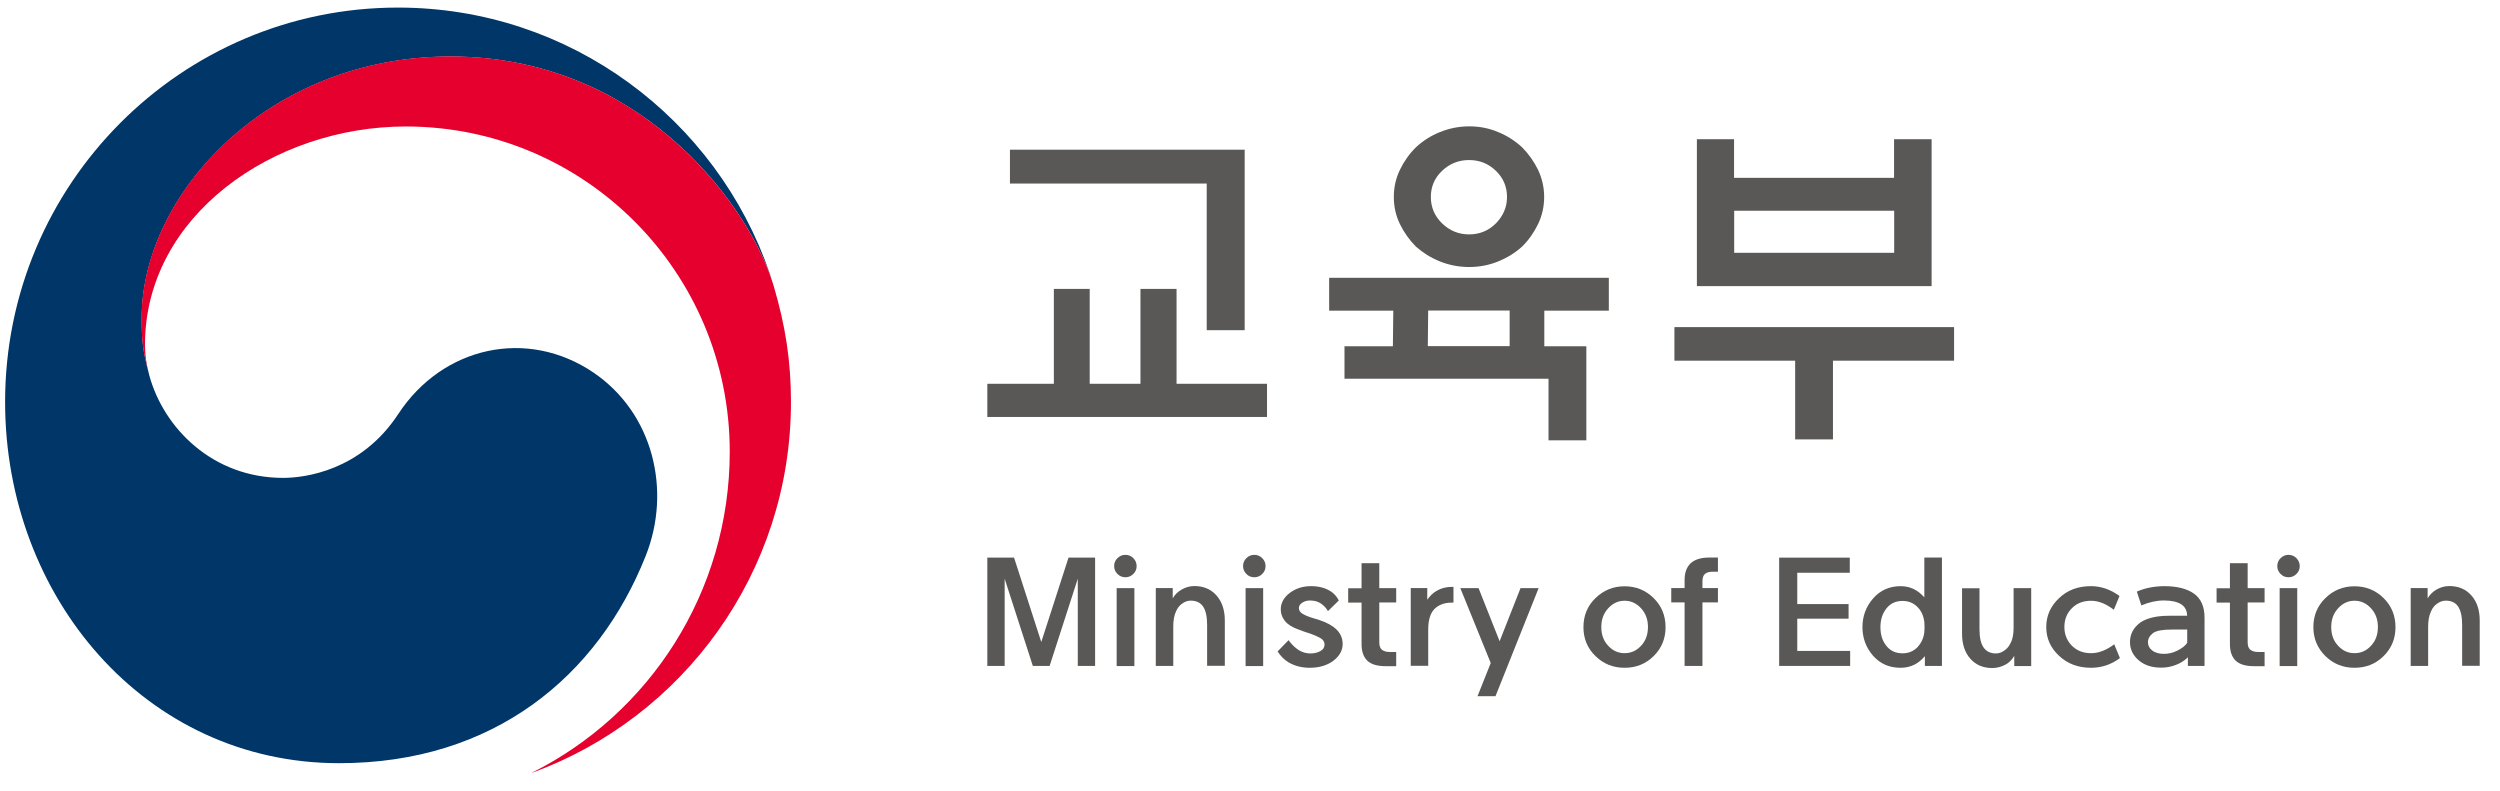<svg width="98" height="31" viewBox="0 0 98 31" fill="none" xmlns="http://www.w3.org/2000/svg">
<g clip-path="url(#clip0_2462_23429)">
<path d="M41.311 15.044V11.325H42.716V15.044H44.706V11.325H46.121V15.044H49.667V16.345H38.703V15.044H41.311ZM47.303 12.938V7.195H39.59V5.868H48.791V12.943H47.303V12.938Z" fill="#595857"/>
<path d="M62.185 13.568V17.261H60.702V14.847H52.704V13.573H54.601L54.617 12.179H52.103V10.889H63.066V12.179H60.537V13.573H62.185V13.568ZM60.531 7.721C60.531 8.095 60.454 8.449 60.293 8.782C60.132 9.115 59.925 9.411 59.666 9.666C59.396 9.911 59.085 10.103 58.727 10.249C58.37 10.394 57.991 10.467 57.592 10.467C57.193 10.467 56.81 10.394 56.447 10.249C56.084 10.103 55.773 9.905 55.503 9.666C55.244 9.406 55.037 9.11 54.876 8.782C54.715 8.449 54.638 8.1 54.638 7.721C54.638 7.346 54.715 6.992 54.876 6.659C55.037 6.326 55.244 6.03 55.503 5.775C55.773 5.525 56.084 5.322 56.447 5.177C56.81 5.031 57.188 4.953 57.592 4.953C57.997 4.953 58.37 5.026 58.727 5.177C59.085 5.322 59.396 5.525 59.666 5.775C59.925 6.035 60.132 6.332 60.293 6.659C60.448 6.992 60.531 7.341 60.531 7.721ZM55.97 13.568H59.178V12.174H55.985L55.97 13.568ZM59.075 7.721C59.075 7.32 58.93 6.977 58.639 6.696C58.349 6.415 58.002 6.274 57.587 6.274C57.178 6.274 56.825 6.415 56.53 6.696C56.234 6.977 56.089 7.32 56.089 7.721C56.089 8.121 56.234 8.47 56.53 8.756C56.825 9.042 57.178 9.188 57.587 9.188C57.997 9.188 58.349 9.047 58.639 8.756C58.925 8.464 59.075 8.121 59.075 7.721Z" fill="#595857"/>
<path d="M65.637 12.823H76.6V14.139H71.852V17.224H70.37V14.139H65.637V12.823ZM67.975 6.971H74.247V5.457H75.719V11.216H66.518V5.457H67.975V6.971ZM74.252 8.261H67.98V9.91H74.252V8.261Z" fill="#595857"/>
<path d="M42.928 21.859V26.104H42.249V22.686L41.145 26.104H40.487L39.383 22.686V26.104H38.703V21.859H39.751L40.818 25.168L41.886 21.859H42.928Z" fill="#595857"/>
<path d="M44.556 22.192C44.556 22.312 44.514 22.411 44.426 22.499C44.338 22.587 44.234 22.629 44.115 22.629C43.996 22.629 43.892 22.587 43.804 22.499C43.716 22.411 43.674 22.307 43.674 22.192C43.674 22.073 43.716 21.963 43.804 21.88C43.892 21.792 43.996 21.75 44.115 21.75C44.234 21.75 44.343 21.792 44.426 21.88C44.514 21.968 44.556 22.073 44.556 22.192ZM43.773 23.056H44.468V26.109H43.773V23.056Z" fill="#595857"/>
<path d="M45.992 24.57V26.104H45.307V23.051H45.971V23.456C46.048 23.316 46.168 23.196 46.323 23.108C46.479 23.02 46.645 22.973 46.821 22.973C47.184 22.973 47.469 23.098 47.687 23.342C47.904 23.587 48.013 23.914 48.013 24.325V26.099H47.319V24.502C47.319 24.174 47.267 23.935 47.163 23.779C47.059 23.623 46.893 23.545 46.676 23.545C46.562 23.545 46.453 23.581 46.344 23.659C46.235 23.732 46.157 23.836 46.1 23.966C46.028 24.122 45.992 24.32 45.992 24.57Z" fill="#595857"/>
<path d="M49.61 22.192C49.61 22.312 49.568 22.411 49.48 22.499C49.392 22.587 49.288 22.629 49.169 22.629C49.05 22.629 48.941 22.587 48.858 22.499C48.77 22.411 48.728 22.307 48.728 22.192C48.728 22.073 48.77 21.963 48.858 21.88C48.946 21.792 49.05 21.75 49.169 21.75C49.288 21.75 49.392 21.792 49.48 21.88C49.568 21.968 49.61 22.073 49.61 22.192ZM48.827 23.056H49.516V26.109H48.827V23.056Z" fill="#595857"/>
<path d="M50.081 25.537L50.512 25.095C50.631 25.261 50.766 25.391 50.911 25.485C51.056 25.573 51.206 25.615 51.367 25.615C51.522 25.615 51.652 25.584 51.761 25.521C51.87 25.459 51.922 25.376 51.922 25.266C51.922 25.162 51.87 25.079 51.766 25.017C51.662 24.959 51.543 24.902 51.398 24.85C51.232 24.798 51.061 24.741 50.89 24.673C50.657 24.59 50.481 24.481 50.372 24.346C50.263 24.21 50.206 24.06 50.206 23.888C50.206 23.638 50.325 23.42 50.558 23.243C50.792 23.066 51.072 22.977 51.393 22.977C51.73 22.977 52.01 23.061 52.222 23.222C52.331 23.305 52.419 23.415 52.481 23.539L52.056 23.956C51.999 23.857 51.932 23.779 51.854 23.716C51.719 23.597 51.554 23.539 51.351 23.539C51.232 23.539 51.129 23.571 51.046 23.628C50.957 23.685 50.916 23.758 50.916 23.836C50.916 23.924 50.963 24.002 51.061 24.06C51.16 24.122 51.3 24.179 51.491 24.236C51.559 24.257 51.642 24.283 51.73 24.309C52.025 24.408 52.248 24.533 52.404 24.689C52.554 24.845 52.632 25.027 52.632 25.246C52.632 25.495 52.513 25.714 52.269 25.901C52.025 26.083 51.714 26.177 51.341 26.177C51.025 26.177 50.745 26.104 50.501 25.958C50.341 25.86 50.201 25.719 50.081 25.537Z" fill="#595857"/>
<path d="M54.068 22.072V23.055H54.731V23.617H54.068V25.173C54.068 25.318 54.104 25.417 54.176 25.474C54.249 25.526 54.347 25.558 54.477 25.558H54.731V26.114H54.311C53.985 26.114 53.746 26.041 53.596 25.896C53.446 25.75 53.373 25.532 53.373 25.245V23.622H52.849V23.061H53.373V22.078H54.068V22.072Z" fill="#595857"/>
<path d="M55.301 26.104V23.051H55.949V23.509C56.053 23.358 56.172 23.243 56.317 23.16C56.493 23.056 56.696 23.004 56.929 23.004H56.976V23.623H56.903C56.618 23.623 56.39 23.711 56.219 23.883C56.063 24.055 55.986 24.32 55.986 24.679V26.099H55.301V26.104Z" fill="#595857"/>
<path d="M58.437 25.99L57.245 23.056H57.96L58.785 25.137L59.604 23.056H60.314L58.624 27.29H57.919L58.437 25.99Z" fill="#595857"/>
<path d="M63.683 26.177C63.237 26.177 62.859 26.026 62.543 25.719C62.226 25.412 62.071 25.032 62.071 24.585C62.071 24.132 62.226 23.752 62.543 23.445C62.859 23.139 63.237 22.982 63.683 22.982C64.134 22.982 64.512 23.139 64.823 23.445C65.134 23.752 65.29 24.132 65.29 24.585C65.29 25.037 65.134 25.412 64.823 25.719C64.512 26.026 64.134 26.177 63.683 26.177ZM63.683 25.604C63.932 25.604 64.15 25.511 64.331 25.313C64.512 25.12 64.6 24.876 64.6 24.579C64.6 24.288 64.512 24.044 64.331 23.846C64.15 23.648 63.932 23.549 63.683 23.549C63.434 23.549 63.222 23.648 63.04 23.846C62.859 24.044 62.771 24.288 62.771 24.579C62.771 24.876 62.859 25.12 63.04 25.313C63.222 25.511 63.434 25.604 63.683 25.604Z" fill="#595857"/>
<path d="M66.036 22.728C66.036 22.442 66.119 22.229 66.275 22.078C66.436 21.933 66.679 21.855 67.006 21.855H67.343V22.411H67.141C67.011 22.411 66.912 22.437 66.84 22.494C66.767 22.552 66.736 22.65 66.736 22.796V23.051H67.343V23.613H66.736V26.105H66.036V23.613H65.513V23.051H66.036V22.728Z" fill="#595857"/>
<path d="M72.526 26.104H69.743V21.859H72.511V22.452H70.453V23.68H72.464V24.252H70.453V25.516H72.526V26.104Z" fill="#595857"/>
<path d="M74.506 22.978C74.869 22.978 75.175 23.124 75.434 23.415V21.855H76.124V26.105H75.455V25.72C75.201 26.026 74.885 26.177 74.501 26.177C74.055 26.177 73.698 26.016 73.423 25.704C73.148 25.387 73.008 25.012 73.008 24.585C73.008 24.154 73.148 23.779 73.423 23.462C73.703 23.139 74.066 22.978 74.506 22.978ZM75.434 24.778C75.445 24.643 75.445 24.513 75.434 24.388C75.408 24.159 75.325 23.961 75.18 23.81C75.019 23.639 74.817 23.556 74.579 23.556C74.315 23.556 74.102 23.654 73.947 23.852C73.791 24.05 73.713 24.294 73.713 24.585C73.713 24.882 73.791 25.127 73.947 25.319C74.102 25.512 74.309 25.61 74.579 25.61C74.817 25.61 75.019 25.527 75.18 25.355C75.32 25.194 75.408 25.007 75.434 24.778Z" fill="#595857"/>
<path d="M78.933 24.59V23.056H79.623V26.109H78.959V25.709C78.871 25.86 78.762 25.974 78.617 26.052C78.451 26.14 78.28 26.187 78.099 26.187C77.741 26.187 77.456 26.068 77.238 25.823C77.02 25.579 76.912 25.251 76.912 24.835V23.061H77.596V24.663C77.596 24.986 77.648 25.225 77.756 25.381C77.865 25.537 78.026 25.615 78.244 25.615C78.353 25.615 78.461 25.579 78.57 25.501C78.679 25.428 78.762 25.324 78.819 25.199C78.902 25.043 78.933 24.84 78.933 24.59Z" fill="#595857"/>
<path d="M80.213 24.58C80.213 24.143 80.379 23.763 80.711 23.451C81.038 23.134 81.457 22.977 81.965 22.977C82.365 22.977 82.733 23.108 83.085 23.363L82.862 23.904C82.561 23.669 82.261 23.55 81.971 23.55C81.66 23.55 81.406 23.649 81.214 23.846C81.017 24.044 80.924 24.288 80.924 24.58C80.924 24.866 81.022 25.11 81.214 25.308C81.411 25.506 81.66 25.605 81.971 25.605C82.266 25.605 82.567 25.49 82.878 25.256L83.101 25.797C82.764 26.047 82.391 26.177 81.971 26.177C81.463 26.177 81.048 26.021 80.716 25.709C80.379 25.396 80.213 25.022 80.213 24.58Z" fill="#595857"/>
<path d="M85.019 24.138H85.734C85.734 23.94 85.656 23.789 85.506 23.69C85.35 23.591 85.127 23.539 84.837 23.539H84.816C84.542 23.539 84.251 23.602 83.94 23.732L83.764 23.191C84.086 23.05 84.438 22.983 84.822 22.977H84.832C85.34 22.977 85.734 23.076 86.009 23.274C86.283 23.472 86.418 23.784 86.418 24.216V26.104H85.765V25.766C85.635 25.896 85.48 25.995 85.288 26.067C85.102 26.14 84.91 26.172 84.713 26.172C84.35 26.172 84.055 26.073 83.832 25.88C83.609 25.688 83.495 25.448 83.495 25.168C83.495 24.855 83.635 24.595 83.915 24.392C84.174 24.226 84.542 24.138 85.019 24.138ZM84.832 25.631C85.008 25.631 85.184 25.589 85.361 25.5C85.537 25.412 85.661 25.313 85.739 25.199V24.679H85.127C84.78 24.679 84.537 24.72 84.402 24.814C84.267 24.918 84.2 25.038 84.2 25.178C84.2 25.308 84.257 25.417 84.371 25.5C84.48 25.589 84.635 25.631 84.832 25.631Z" fill="#595857"/>
<path d="M88.108 22.072V23.055H88.772V23.617H88.108V25.173C88.108 25.318 88.144 25.417 88.217 25.474C88.29 25.526 88.388 25.558 88.517 25.558H88.772V26.114H88.352C88.025 26.114 87.787 26.041 87.636 25.896C87.486 25.75 87.413 25.532 87.413 25.245V23.622H86.89V23.061H87.413V22.078H88.108V22.072Z" fill="#595857"/>
<path d="M90.15 22.192C90.15 22.312 90.109 22.411 90.021 22.499C89.933 22.587 89.829 22.629 89.71 22.629C89.585 22.629 89.482 22.587 89.399 22.499C89.311 22.411 89.269 22.307 89.269 22.192C89.269 22.073 89.311 21.963 89.399 21.88C89.487 21.792 89.59 21.75 89.71 21.75C89.829 21.75 89.933 21.792 90.021 21.88C90.104 21.968 90.15 22.073 90.15 22.192ZM89.362 23.056H90.052V26.109H89.362V23.056Z" fill="#595857"/>
<path d="M92.296 26.177C91.85 26.177 91.472 26.026 91.156 25.719C90.845 25.412 90.684 25.032 90.684 24.585C90.684 24.132 90.84 23.752 91.156 23.445C91.467 23.139 91.85 22.982 92.296 22.982C92.747 22.982 93.126 23.139 93.437 23.445C93.748 23.752 93.903 24.132 93.903 24.585C93.903 25.037 93.748 25.412 93.437 25.719C93.126 26.026 92.747 26.177 92.296 26.177ZM92.296 25.604C92.55 25.604 92.763 25.511 92.944 25.313C93.126 25.12 93.214 24.876 93.214 24.579C93.214 24.288 93.126 24.044 92.944 23.846C92.763 23.648 92.55 23.549 92.296 23.549C92.047 23.549 91.835 23.648 91.653 23.846C91.472 24.044 91.384 24.288 91.384 24.579C91.384 24.876 91.472 25.12 91.653 25.313C91.835 25.511 92.047 25.604 92.296 25.604Z" fill="#595857"/>
<path d="M95.183 24.57V26.104H94.499V23.051H95.163V23.456C95.246 23.316 95.36 23.196 95.515 23.108C95.671 23.02 95.837 22.973 96.013 22.973C96.376 22.973 96.661 23.098 96.879 23.342C97.096 23.587 97.205 23.914 97.205 24.325V26.099H96.516V24.502C96.516 24.174 96.464 23.935 96.36 23.779C96.257 23.623 96.091 23.545 95.873 23.545C95.759 23.545 95.65 23.581 95.541 23.659C95.432 23.732 95.349 23.836 95.297 23.966C95.22 24.122 95.183 24.32 95.183 24.57Z" fill="#595857"/>
<path d="M23.277 14.613C20.68 12.844 17.358 13.567 15.611 16.231C14.154 18.452 11.951 18.733 11.101 18.733C8.323 18.733 6.425 16.772 5.86 14.743C5.855 14.722 5.85 14.706 5.845 14.686C5.84 14.665 5.834 14.639 5.829 14.618C5.606 13.77 5.555 13.37 5.555 12.47C5.555 7.616 10.515 2.216 17.658 2.216C24.972 2.216 29.155 7.803 30.233 10.909C30.218 10.852 30.197 10.8 30.182 10.742C28.103 4.667 22.36 0.297 15.6 0.297C7.099 0.297 0.2 7.216 0.2 15.757C0.2 23.389 5.684 29.917 13.294 29.917C19.358 29.917 23.438 26.505 25.309 21.797C26.335 19.227 25.605 16.205 23.277 14.613Z" fill="#003668"/>
<path d="M30.327 11.205C29.43 8.178 25.211 2.211 17.653 2.211C10.51 2.211 5.549 7.611 5.549 12.464C5.549 13.364 5.601 13.77 5.824 14.613C5.731 14.243 5.684 13.874 5.684 13.51C5.684 8.459 10.723 4.958 15.906 4.958C22.92 4.958 28.606 10.664 28.606 17.703C28.606 23.222 25.444 27.997 20.846 30.291V30.297C26.771 28.143 31.006 22.447 31.006 15.757C31.006 14.17 30.793 12.776 30.327 11.205Z" fill="#E6002D"/>
</g>
<defs>
<clipPath id="clip0_2462_23429">
<rect width="97" height="30" fill="white" transform="translate(0.2 0.297)"/>
</clipPath>
</defs>
</svg>
